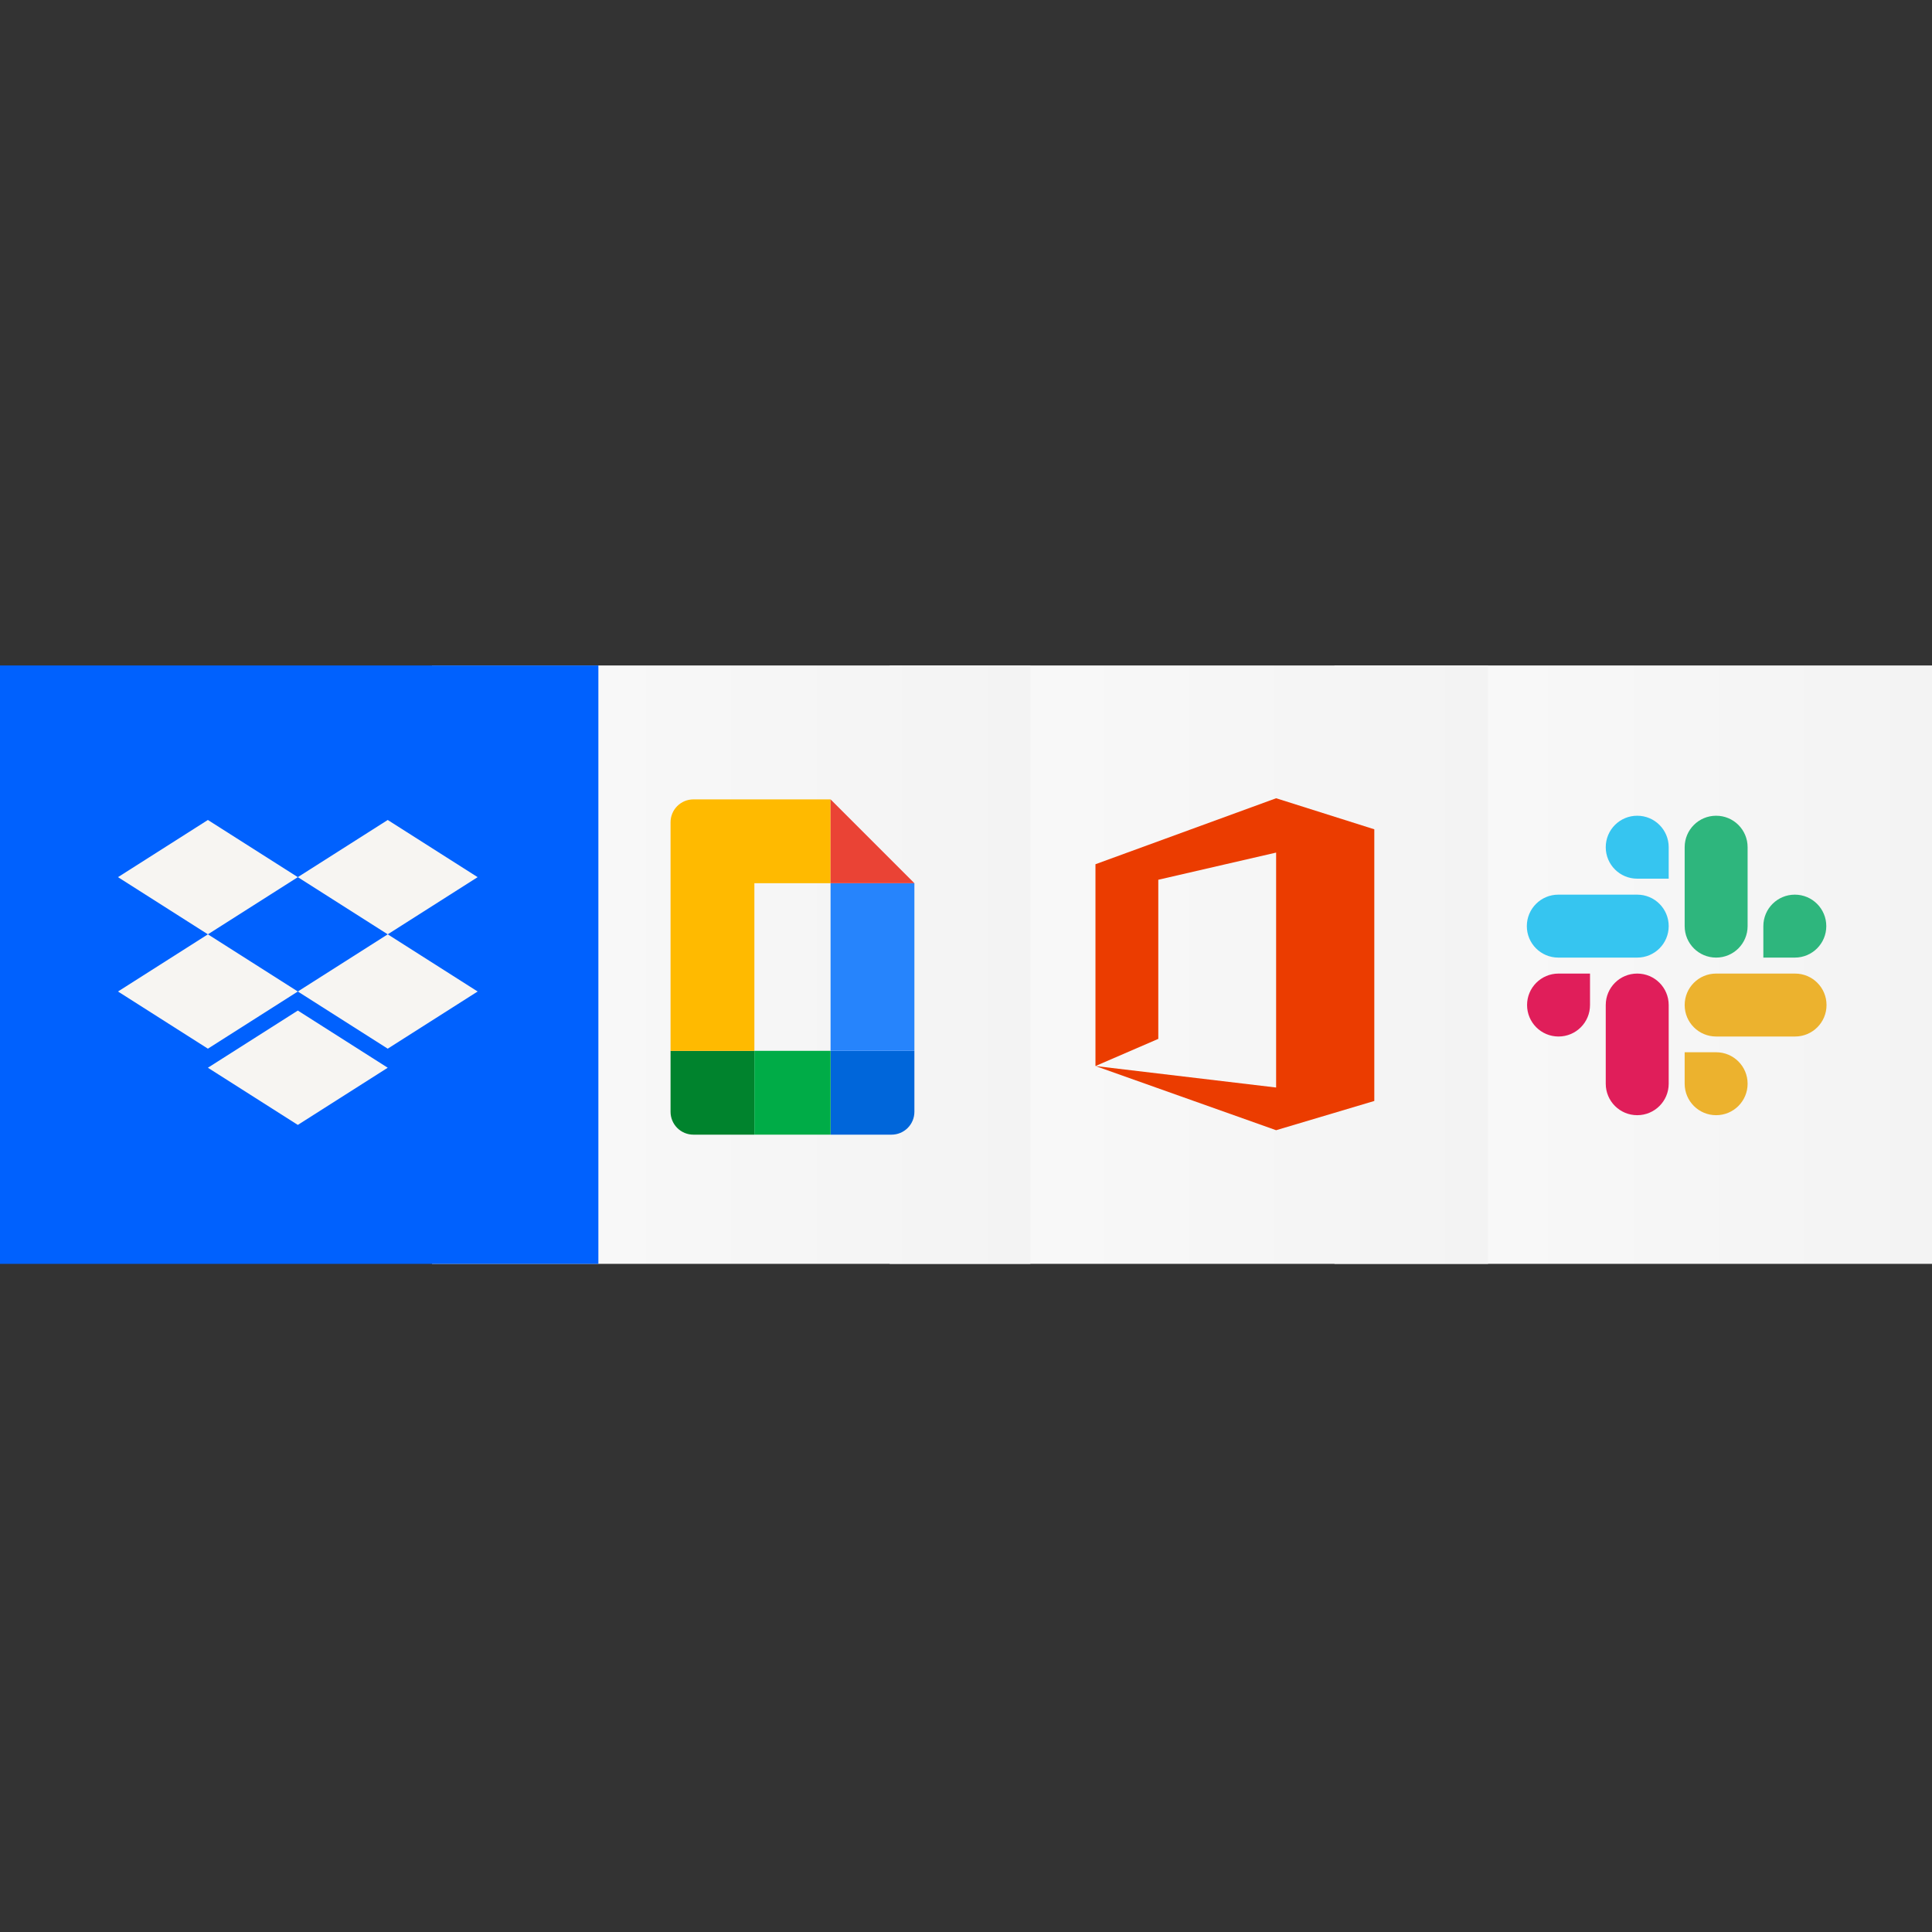 <svg width="720" height="720" viewBox="0 0 720 720" fill="none" xmlns="http://www.w3.org/2000/svg">
<rect x="0" y="0" width="720" height="720" fill="#333333" stroke="none"/>
<g clip-path="url(#clip0_508_45230)">
<rect x="497.32" y="248" width="223" height="223" fill="url(#paint0_linear_508_45230)"/>
<path d="M592.552 374.55C592.552 381.036 587.31 386.278 580.823 386.278C574.337 386.278 569.095 381.036 569.095 374.55C569.095 368.063 574.337 362.821 580.823 362.821H592.552V374.55ZM598.416 374.55C598.416 368.063 603.659 362.821 610.145 362.821C616.631 362.821 621.874 368.063 621.874 374.55V403.871C621.874 410.358 616.631 415.6 610.145 415.6C603.659 415.6 598.416 410.358 598.416 403.871V374.55Z" fill="#E01E5A"/>
<path d="M610.145 327.457C603.659 327.457 598.416 322.215 598.416 315.729C598.416 309.242 603.659 304 610.145 304C616.631 304 621.874 309.242 621.874 315.729V327.457H610.145ZM610.145 333.411C616.631 333.411 621.874 338.653 621.874 345.139C621.874 351.625 616.631 356.868 610.145 356.868H580.735C574.248 356.868 569.006 351.625 569.006 345.139C569.006 338.653 574.248 333.411 580.735 333.411H610.145Z" fill="#36C5F0"/>
<path d="M657.149 345.139C657.149 338.653 662.391 333.411 668.877 333.411C675.364 333.411 680.606 338.653 680.606 345.139C680.606 351.625 675.364 356.868 668.877 356.868H657.149V345.139ZM651.284 345.139C651.284 351.625 646.042 356.868 639.556 356.868C633.07 356.868 627.827 351.625 627.827 345.139V315.729C627.827 309.242 633.07 304 639.556 304C646.042 304 651.284 309.242 651.284 315.729V345.139V345.139Z" fill="#2EB67D"/>
<path d="M639.556 392.143C646.042 392.143 651.284 397.385 651.284 403.871C651.284 410.358 646.042 415.6 639.556 415.6C633.07 415.6 627.827 410.358 627.827 403.871V392.143H639.556ZM639.556 386.278C633.07 386.278 627.827 381.036 627.827 374.55C627.827 368.063 633.07 362.821 639.556 362.821H668.966C675.453 362.821 680.695 368.063 680.695 374.55C680.695 381.036 675.453 386.278 668.966 386.278H639.556Z" fill="#ECB22E"/>
<rect x="331.546" y="248" width="223" height="223" fill="url(#paint1_linear_508_45230)"/>
<path d="M408.247 397.281V322.072L475.574 297.485L512.164 309.055V410.297L475.574 421.196L408.247 397.281L475.574 405.287V317.734L431.664 327.858V387.157L408.247 397.281Z" fill="#EB3C00"/>
<rect x="161" y="248" width="223" height="223" fill="url(#paint2_linear_508_45230)"/>
<path d="M281.136 391.615H249.897V414.335C249.897 416.595 250.794 418.761 252.392 420.359C253.99 421.957 256.156 422.854 258.416 422.854H281.136V391.615Z" fill="#00832D"/>
<path d="M281.136 297.907H258.416C256.156 297.907 253.99 298.805 252.392 300.402C250.794 302 249.897 304.167 249.897 306.426V391.616H281.136V329.146H309.529V297.907H281.136Z" fill="#FFBA00"/>
<path d="M340.768 391.615H309.53V422.854H332.25C334.509 422.854 336.676 421.957 338.273 420.359C339.871 418.761 340.768 416.595 340.768 414.335V391.615Z" fill="#0066DA"/>
<path d="M309.529 391.615H281.135V422.854H309.529V391.615Z" fill="#00AC47"/>
<path d="M309.53 329.147V391.616H340.768V329.147H309.53Z" fill="#2684FC"/>
<path d="M309.53 297.907V329.146H340.768L309.53 297.907Z" fill="#EA4335"/>
<path d="M223 248H0V471H223V248Z" fill="#0061FE"/>
<path d="M77.478 305.58L43.973 326.888L77.478 348.196L110.989 326.888L144.495 348.196L178 326.888L144.495 305.58L110.989 326.888L77.478 305.58Z" fill="#F7F5F2"/>
<path d="M77.478 390.812L43.973 369.504L77.478 348.196L110.989 369.504L77.478 390.812Z" fill="#F7F5F2"/>
<path d="M110.989 369.504L144.495 348.196L178 369.504L144.495 390.812L110.989 369.504Z" fill="#F7F5F2"/>
<path d="M110.989 419.222L77.478 397.914L110.989 376.606L144.495 397.914L110.989 419.222Z" fill="#F7F5F2"/>
</g>
<defs>
<linearGradient id="paint0_linear_508_45230" x1="720.32" y1="318.869" x2="497.32" y2="318.869" gradientUnits="userSpaceOnUse">
<stop stop-color="#F3F3F3"/>
<stop offset="1" stop-color="#FAFAFA"/>
</linearGradient>
<linearGradient id="paint1_linear_508_45230" x1="554.546" y1="318.869" x2="331.546" y2="318.869" gradientUnits="userSpaceOnUse">
<stop stop-color="#F3F3F3"/>
<stop offset="1" stop-color="#FAFAFA"/>
</linearGradient>
<linearGradient id="paint2_linear_508_45230" x1="384" y1="318.869" x2="161" y2="318.869" gradientUnits="userSpaceOnUse">
<stop stop-color="#F3F3F3"/>
<stop offset="1" stop-color="#FAFAFA"/>
</linearGradient>
<clipPath id="clip0_508_45230">
<rect width="720" height="720" fill="white"/>
</clipPath>
</defs>
</svg>
